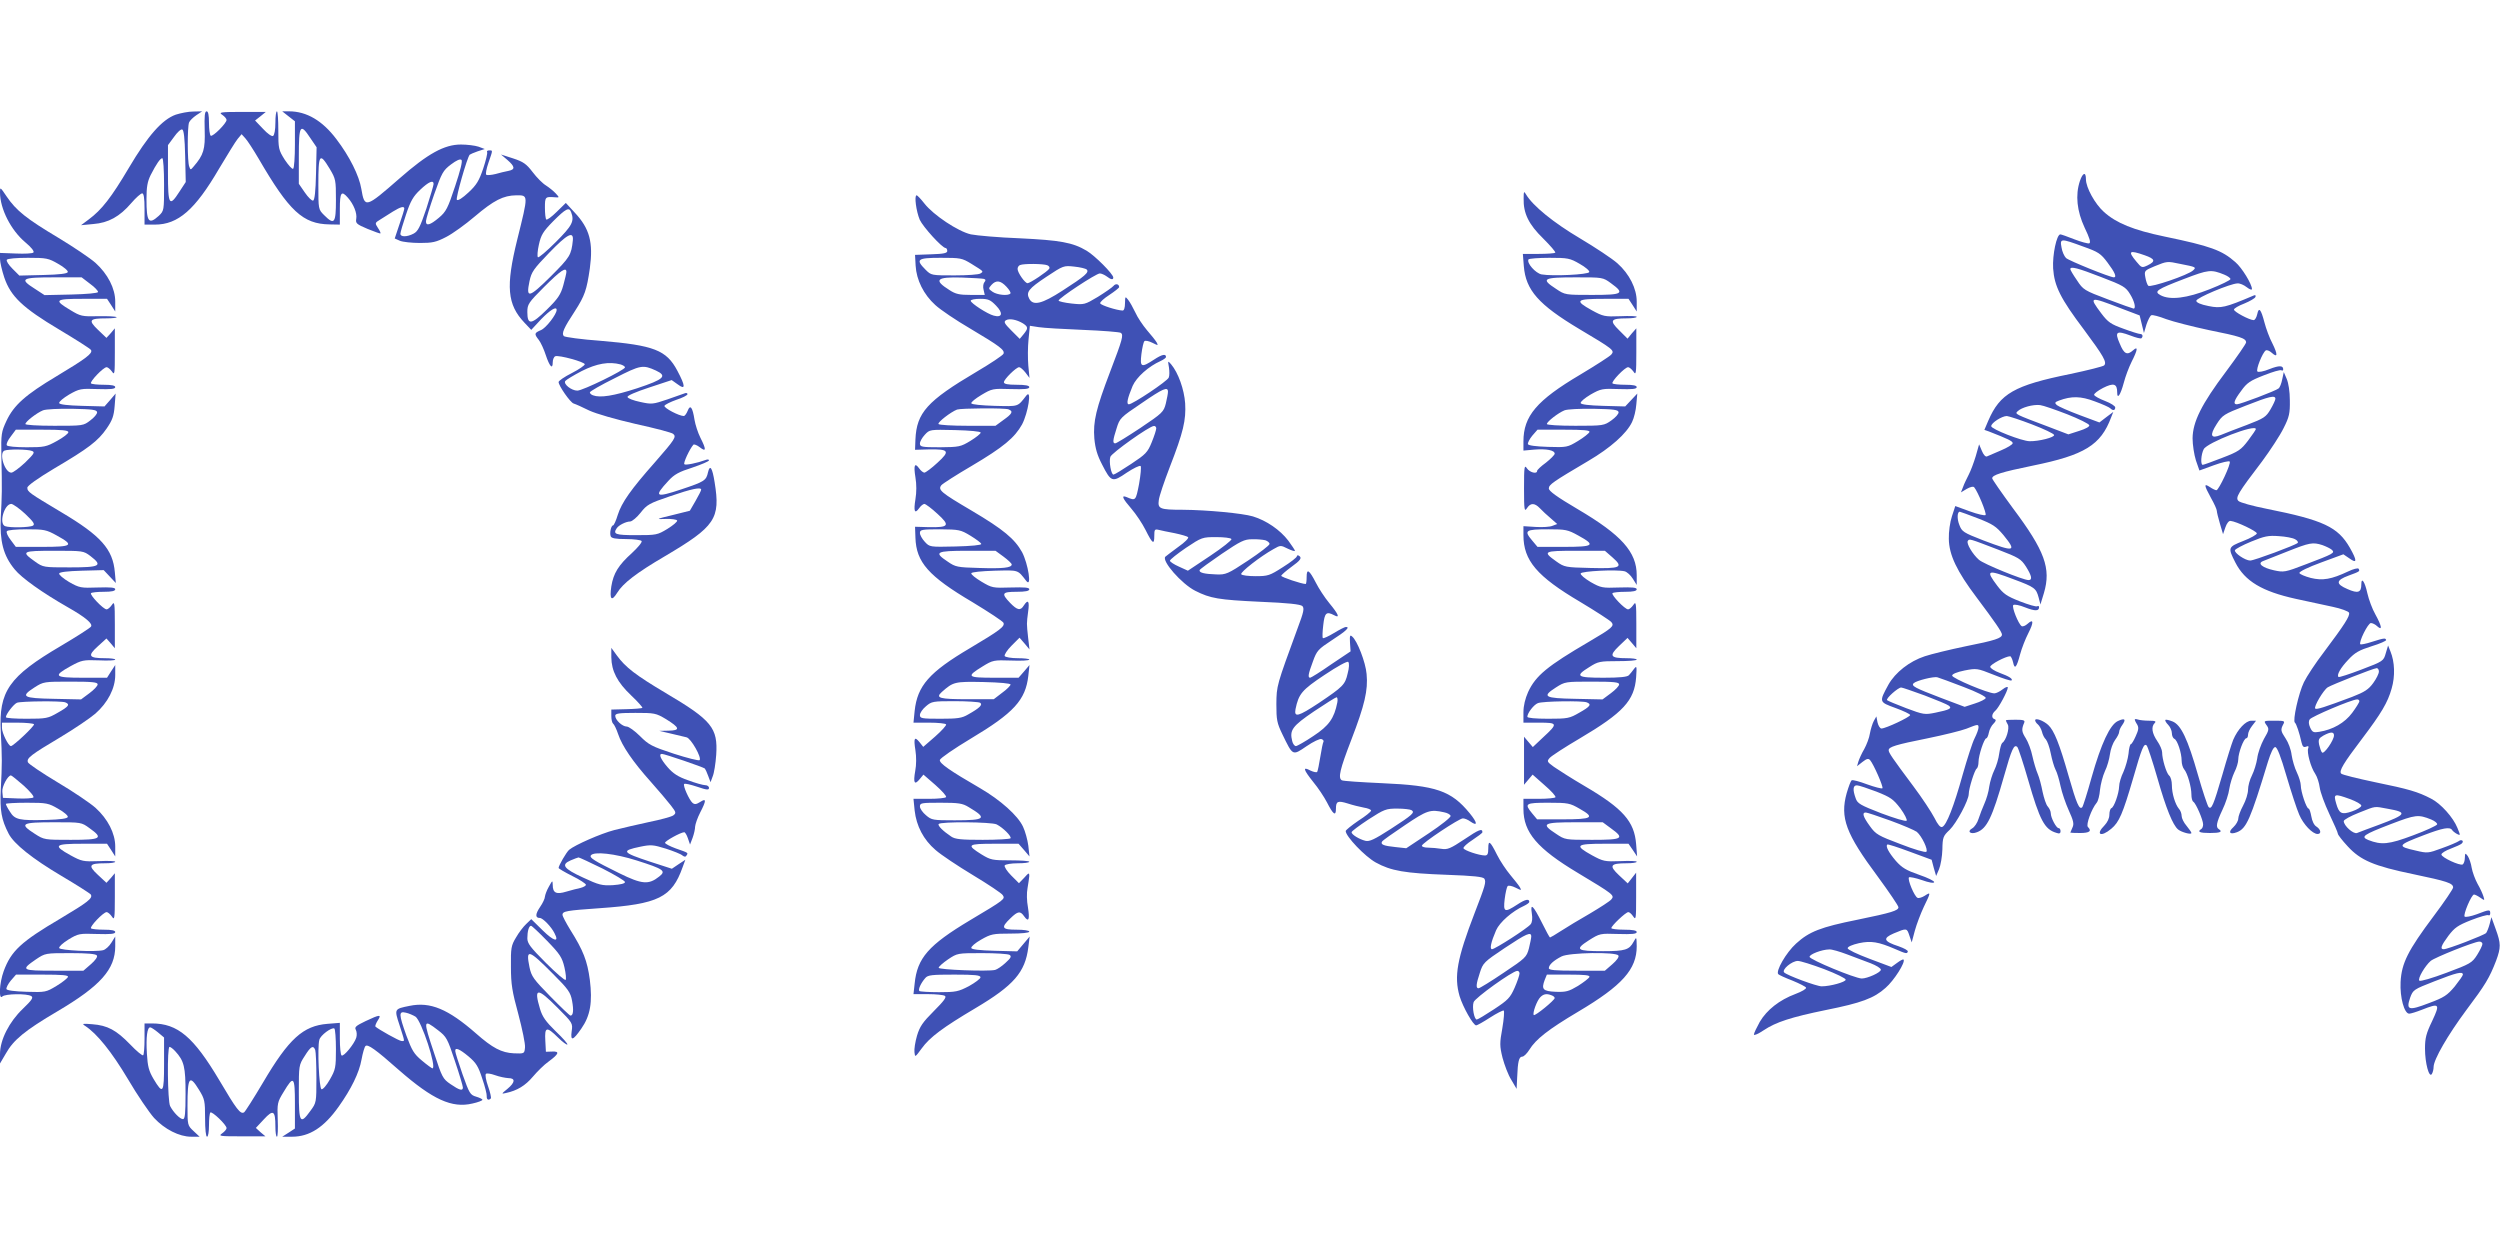<?xml version="1.0" standalone="no"?>
<!DOCTYPE svg PUBLIC "-//W3C//DTD SVG 20010904//EN"
 "http://www.w3.org/TR/2001/REC-SVG-20010904/DTD/svg10.dtd">
<svg version="1.0" xmlns="http://www.w3.org/2000/svg"
 width="1280pt" height="640pt" viewBox="0 0 1280 640"
 preserveAspectRatio="xMidYMid meet">
<g transform="translate(0,640) scale(0.1,-0.1)"
fill="#3f51b5" stroke="none">
<path d="M900 5813 c-70 -25 -143 -108 -240 -272 -90 -152 -139 -215 -205
-264 l-40 -30 63 6 c77 6 135 38 194 107 24 28 49 50 56 50 8 0 12 -23 12 -80
l0 -80 53 0 c119 0 206 76 329 287 42 70 84 139 95 152 l20 24 19 -21 c11 -12
41 -58 68 -104 157 -270 227 -335 364 -337 l52 -1 0 80 c0 86 8 96 41 58 30
-34 48 -80 43 -108 -4 -23 1 -28 58 -52 35 -14 64 -25 66 -23 2 2 -4 15 -13
28 -16 25 -16 26 12 43 15 9 45 28 65 41 39 24 58 29 58 15 0 -5 -11 -41 -25
-81 l-24 -72 27 -12 c15 -6 61 -11 102 -11 64 0 83 4 135 31 33 17 98 64 145
104 99 84 147 108 213 109 63 0 63 6 5 -228 -59 -239 -51 -331 37 -424 l35
-37 51 55 c46 47 79 68 79 47 0 -22 -54 -92 -80 -103 -35 -15 -36 -19 -11 -51
10 -13 26 -48 35 -76 20 -60 36 -77 36 -38 0 14 6 28 13 31 19 7 150 -29 151
-41 1 -5 -29 -26 -66 -45 -38 -19 -68 -40 -68 -46 0 -19 60 -105 77 -110 10
-3 46 -19 80 -36 37 -17 135 -45 239 -69 97 -21 183 -44 190 -50 19 -15 10
-28 -92 -145 -124 -140 -171 -207 -191 -270 -9 -30 -20 -54 -24 -54 -10 0 -19
-39 -12 -56 4 -10 25 -14 78 -14 41 0 77 -5 80 -10 4 -6 -19 -33 -49 -61 -70
-63 -95 -104 -106 -171 -10 -67 1 -80 30 -33 30 49 99 102 244 187 259 153
285 192 255 378 -12 76 -24 94 -34 52 -9 -42 -18 -48 -135 -87 -135 -45 -144
-39 -68 43 30 33 54 46 123 68 47 16 85 32 85 37 0 5 -8 6 -17 2 -44 -16 -103
-28 -109 -22 -7 6 27 78 46 100 3 4 19 -2 33 -13 33 -26 34 -12 3 49 -13 26
-26 67 -30 91 -10 65 -22 81 -35 47 -6 -15 -15 -27 -20 -27 -24 0 -102 41 -99
52 2 6 30 20 61 31 31 10 57 23 57 29 0 5 -6 7 -12 5 -7 -3 -48 -17 -91 -32
-74 -25 -80 -26 -139 -13 -34 7 -63 18 -65 25 -3 7 41 26 111 49 l115 38 31
-22 c41 -31 40 -9 -2 70 -56 106 -120 130 -392 153 -98 7 -184 19 -189 24 -13
13 -1 41 57 129 50 78 60 107 76 218 18 133 -1 204 -77 285 l-46 50 -47 -46
c-25 -25 -49 -42 -53 -39 -4 4 -7 31 -7 61 0 55 2 57 50 53 25 -2 25 -2 6 19
-11 12 -33 30 -50 41 -17 10 -48 41 -69 69 -32 42 -48 53 -100 70 l-62 20 33
-28 c39 -34 41 -49 5 -56 -16 -3 -45 -10 -66 -16 -20 -5 -42 -7 -47 -4 -5 3 0
30 11 62 23 67 23 63 3 63 -8 0 -13 -4 -10 -9 3 -4 -6 -42 -20 -84 -21 -62
-34 -84 -75 -122 -31 -29 -54 -44 -60 -38 -7 7 53 218 66 231 2 2 20 10 40 17
l37 12 -32 12 c-18 6 -59 11 -90 11 -85 0 -169 -46 -315 -174 -174 -152 -178
-153 -195 -53 -11 67 -60 166 -128 255 -71 94 -152 142 -242 142 l-35 0 33
-26 32 -25 0 -119 c0 -65 -4 -121 -9 -124 -5 -4 -24 18 -43 46 -32 51 -33 57
-33 151 0 53 -3 97 -7 97 -5 0 -8 -27 -8 -59 0 -35 -5 -63 -12 -67 -6 -4 -28
11 -51 36 l-41 43 28 22 27 22 -122 0 c-111 0 -121 -2 -101 -15 12 -8 22 -20
22 -26 0 -17 -70 -87 -81 -81 -5 4 -9 33 -9 66 0 40 -4 59 -12 59 -10 0 -12
-24 -10 -95 3 -99 -5 -128 -57 -188 -15 -18 -16 -18 -22 0 -10 23 -10 203 -1
226 4 10 21 26 37 37 l30 20 -45 -1 c-25 0 -65 -8 -90 -16z m48 -212 l3 -133
-32 -49 c-52 -81 -59 -70 -59 94 l0 144 31 42 c16 23 35 41 42 38 8 -2 13 -44
15 -136z m641 92 l32 -47 -3 -135 c-2 -91 -7 -136 -15 -138 -6 -2 -25 16 -42
41 l-31 45 0 140 c0 161 7 173 59 94z m-749 -238 c0 -133 0 -134 -27 -160 -52
-47 -63 -32 -63 86 0 62 5 89 21 122 30 59 50 87 60 87 5 0 9 -61 9 -135z
m848 81 c31 -52 32 -58 32 -160 0 -120 -8 -130 -61 -77 -29 29 -29 30 -29 154
0 159 6 169 58 83z m642 -90 c-37 -112 -46 -130 -83 -161 -45 -38 -67 -44 -66
-17 0 9 19 71 42 137 39 110 45 122 86 153 28 21 47 30 54 23 6 -6 -6 -54 -33
-135z m-110 12 c0 -7 -17 -63 -37 -126 -32 -95 -43 -116 -65 -128 -34 -18 -68
-18 -68 -1 0 7 13 52 29 99 23 69 37 93 72 126 44 42 69 52 69 30z m704 -144
c18 -47 6 -69 -79 -154 -46 -46 -87 -81 -91 -77 -4 4 -2 33 5 64 11 50 21 67
74 121 64 64 81 73 91 46z m9 -144 c-8 -76 -14 -86 -113 -185 -112 -111 -128
-115 -109 -25 10 48 21 63 102 147 91 94 124 112 120 63z m-33 -162 c0 -6 -7
-37 -16 -69 -13 -47 -27 -68 -84 -124 -79 -78 -100 -81 -100 -13 0 40 5 48 87
130 83 83 113 103 113 76z m278 -474 c12 -4 22 -10 22 -15 0 -13 -216 -119
-244 -119 -30 0 -72 33 -62 49 4 6 42 29 84 51 77 39 140 50 200 34z m180 -31
c60 -28 43 -45 -96 -91 -120 -39 -189 -50 -226 -36 -9 3 -16 10 -16 15 0 5 57
38 128 73 133 68 143 69 210 39z m232 -610 c0 -5 -13 -30 -29 -58 l-29 -50
-88 -22 c-87 -21 -88 -22 -35 -20 30 1 56 -3 58 -8 2 -6 -21 -25 -50 -43 -51
-31 -57 -32 -160 -32 -107 0 -120 5 -99 36 10 15 47 34 69 34 10 1 34 21 53
45 32 41 44 48 150 84 113 39 160 48 160 34z"/>
<path d="M10649 5473 c-24 -72 -15 -154 24 -238 26 -54 33 -77 24 -81 -7 -2
-41 7 -77 21 -35 14 -67 25 -71 25 -19 0 -41 -105 -37 -174 6 -91 38 -155 158
-314 100 -135 119 -167 103 -183 -5 -5 -84 -25 -174 -44 -286 -58 -359 -100
-419 -239 l-20 -47 23 -8 c100 -39 122 -50 122 -60 0 -7 -27 -23 -60 -37 -33
-14 -65 -28 -72 -31 -7 -3 -18 9 -26 29 l-14 33 -17 -60 c-10 -33 -26 -76 -36
-95 -10 -20 -24 -48 -29 -63 l-11 -28 30 18 c18 10 33 14 38 8 19 -23 65 -135
58 -142 -4 -4 -40 4 -81 19 l-74 27 -17 -52 c-10 -30 -17 -80 -16 -116 1 -82
41 -166 143 -301 93 -124 129 -176 129 -189 0 -18 -34 -30 -186 -60 -82 -17
-176 -40 -209 -51 -79 -26 -151 -83 -186 -145 -49 -90 -49 -89 36 -120 41 -15
75 -31 75 -36 0 -10 -125 -69 -147 -69 -7 0 -16 14 -20 31 l-6 31 -13 -23 c-7
-13 -16 -42 -20 -64 -3 -22 -17 -58 -29 -80 -13 -22 -26 -51 -30 -64 l-7 -24
28 22 c22 17 30 19 39 9 18 -21 69 -137 63 -144 -4 -3 -39 6 -78 20 -39 15
-75 24 -79 21 -5 -2 -16 -32 -26 -66 -35 -126 -4 -208 159 -427 58 -79 106
-150 106 -157 0 -17 -34 -28 -210 -64 -189 -38 -247 -61 -314 -122 -51 -46
-106 -142 -91 -157 4 -4 36 -19 73 -33 36 -15 68 -31 69 -36 2 -6 -22 -20 -54
-32 -83 -31 -147 -82 -183 -143 -16 -29 -30 -58 -30 -65 0 -6 22 3 50 22 63
42 140 67 320 104 180 36 245 60 304 113 43 37 104 133 92 145 -2 3 -17 -5
-33 -17 l-29 -21 -112 42 c-64 24 -112 47 -112 54 0 8 23 18 58 26 62 13 99 7
185 -30 57 -25 61 -25 65 -13 2 6 -19 17 -47 27 -77 25 -83 41 -25 66 67 28
67 28 80 -11 l12 -35 16 60 c9 33 30 88 46 122 36 74 37 78 5 57 -14 -9 -31
-14 -37 -11 -16 6 -53 95 -44 105 4 3 34 -3 66 -14 36 -13 61 -17 63 -11 2 6
-33 23 -77 38 -66 23 -88 36 -119 71 -36 42 -54 75 -44 84 2 3 54 -14 116 -37
l111 -41 11 -42 12 -41 15 35 c8 19 16 65 17 101 1 62 4 69 37 100 35 34 98
152 98 184 0 27 30 124 41 130 5 4 9 19 9 34 0 33 29 121 40 121 4 0 10 13 13
29 3 16 14 37 24 46 13 13 14 20 5 23 -17 5 -15 27 4 43 17 14 64 102 64 119
0 6 -12 2 -26 -9 -15 -12 -34 -21 -43 -21 -32 0 -216 77 -216 91 0 8 24 18 63
26 62 12 65 12 150 -22 47 -19 88 -32 91 -29 8 8 -12 21 -61 39 -27 10 -48 24
-48 31 0 12 79 54 102 54 4 0 11 -14 15 -31 8 -39 18 -27 36 41 8 30 27 79 42
108 29 57 27 76 -4 48 -11 -10 -24 -15 -30 -12 -17 11 -52 99 -43 108 5 5 32
0 61 -12 51 -20 71 -19 71 1 0 6 -4 8 -9 5 -5 -4 -45 8 -89 25 -68 27 -84 38
-116 80 -61 81 -53 85 84 33 108 -40 115 -46 128 -94 l9 -35 18 59 c37 126 5
215 -159 434 -58 79 -106 148 -106 153 0 17 47 32 208 65 265 54 348 105 401
247 l11 28 -36 -27 -35 -27 -102 38 c-56 21 -108 44 -116 51 -12 11 -11 15 11
23 64 24 112 23 183 -4 39 -14 74 -30 79 -35 14 -14 26 -12 26 4 0 7 -23 22
-52 33 -29 11 -54 25 -56 31 -2 6 19 22 46 36 54 27 72 22 72 -23 0 -39 17
-13 34 50 8 31 26 79 40 107 31 61 34 82 8 59 -31 -28 -47 -20 -69 34 -27 61
-17 68 55 41 28 -11 53 -17 56 -14 10 10 6 22 -6 22 -7 0 -46 12 -86 27 -64
23 -79 33 -113 78 -66 88 -62 89 101 26 l95 -36 11 -45 11 -45 13 44 c8 23 19
45 25 47 6 3 40 -6 76 -20 36 -13 134 -38 218 -56 160 -32 191 -42 191 -63 0
-7 -46 -73 -101 -147 -128 -170 -172 -260 -173 -344 0 -34 8 -84 17 -113 l18
-52 74 27 c41 15 77 23 81 19 9 -9 -56 -147 -68 -147 -5 0 -20 7 -33 16 -32
21 -31 11 5 -55 17 -30 30 -59 30 -66 0 -6 7 -36 16 -66 l16 -54 12 35 c7 21
18 34 26 33 31 -3 135 -53 135 -64 0 -6 -31 -24 -70 -39 -78 -31 -79 -33 -40
-110 49 -96 137 -148 309 -186 61 -13 146 -31 190 -41 43 -9 80 -23 83 -30 6
-16 -23 -61 -128 -201 -43 -56 -89 -126 -103 -155 -27 -55 -59 -199 -46 -207
7 -5 23 -52 34 -102 5 -20 10 -26 23 -21 12 5 15 2 11 -8 -8 -20 13 -98 36
-131 10 -15 20 -47 23 -70 3 -24 25 -84 49 -135 24 -51 44 -96 44 -102 0 -5
22 -34 50 -64 66 -72 134 -101 337 -143 172 -36 203 -46 203 -68 0 -7 -45 -74
-100 -147 -131 -175 -164 -240 -169 -337 -4 -79 19 -162 44 -162 8 0 37 9 65
20 91 36 94 31 53 -57 -31 -64 -37 -88 -37 -142 0 -74 21 -152 35 -130 5 8 9
24 9 36 0 38 73 164 168 292 97 129 118 164 152 252 25 68 25 88 -2 162 l-22
61 -9 -35 c-5 -19 -13 -39 -18 -46 -10 -11 -196 -83 -217 -83 -20 0 -14 18 24
69 32 42 48 53 116 80 44 17 84 29 89 25 5 -3 9 2 9 10 0 20 -4 20 -69 -5 -30
-11 -58 -16 -62 -12 -9 9 35 113 48 113 5 0 19 -7 32 -16 23 -16 23 -16 16 7
-4 13 -17 42 -30 64 -12 22 -26 59 -30 82 -3 22 -13 49 -20 60 -13 17 -14 16
-15 -9 0 -15 -5 -30 -11 -34 -14 -8 -109 36 -109 51 0 7 21 20 48 30 26 10 51
21 56 26 14 13 -1 24 -16 12 -7 -5 -46 -22 -86 -36 -70 -26 -74 -26 -133 -12
-98 22 -95 27 41 79 97 37 134 44 145 26 3 -5 14 -14 25 -20 18 -9 18 -8 2 31
-21 53 -85 125 -135 150 -67 35 -115 49 -286 84 -90 19 -168 38 -174 44 -13
13 12 54 107 179 99 131 131 185 151 256 19 64 16 138 -6 191 l-12 30 -12 -40
c-11 -39 -13 -41 -124 -83 -63 -24 -115 -41 -118 -38 -10 10 10 46 50 88 34
37 56 49 119 69 43 13 76 28 75 32 -3 11 -9 11 -72 -9 -30 -10 -57 -15 -60
-13 -10 10 39 109 54 109 8 0 23 -7 33 -17 27 -24 23 1 -10 61 -16 28 -34 77
-41 108 -13 60 -31 86 -31 46 0 -42 -17 -48 -71 -24 -61 26 -60 45 6 69 57 21
59 22 51 35 -3 5 -27 -1 -54 -14 -85 -40 -130 -48 -191 -33 -30 8 -56 19 -58
25 -2 7 45 30 111 54 l114 42 31 -21 c40 -29 40 -12 2 55 -61 106 -135 141
-426 199 -71 14 -136 32 -144 40 -17 17 -4 39 121 203 42 57 92 133 110 170
29 57 33 76 32 142 0 45 -7 89 -16 110 l-15 35 -8 -37 c-4 -21 -12 -42 -19
-47 -14 -12 -196 -81 -213 -81 -21 0 -15 20 22 69 29 41 46 52 115 79 45 18
86 30 91 26 5 -3 9 -1 9 5 0 20 -20 21 -71 1 -29 -12 -56 -17 -61 -12 -9 9 26
97 43 108 6 3 19 -2 30 -12 31 -28 32 -10 4 47 -15 28 -33 77 -41 108 -18 69
-29 81 -37 42 -4 -17 -12 -31 -19 -30 -22 1 -101 43 -100 54 0 6 24 20 53 31
29 12 55 27 57 34 3 8 -1 11 -9 7 -146 -62 -167 -67 -231 -54 -41 8 -63 18
-63 27 0 15 174 88 211 89 12 1 33 -8 48 -20 14 -11 26 -15 26 -9 0 25 -51
109 -85 138 -69 61 -127 82 -363 131 -159 33 -247 69 -310 126 -46 41 -92 125
-92 167 0 40 -16 35 -31 -9z m16 -335 c79 -28 91 -36 126 -83 37 -49 48 -75
32 -75 -20 0 -230 85 -245 99 -9 9 -20 33 -23 54 -9 47 -4 47 110 5z m316 -45
c54 -19 57 -31 14 -52 -28 -13 -30 -13 -57 20 -45 54 -37 60 43 32z m181 -44
c82 -16 84 -17 67 -33 -24 -24 -219 -90 -230 -79 -5 5 -12 25 -15 44 -6 33 -4
34 48 56 64 26 64 26 130 12z m-403 -68 c113 -43 125 -51 147 -87 23 -37 31
-74 18 -74 -3 0 -63 21 -131 47 -122 46 -127 49 -159 98 -19 27 -34 53 -34 57
0 16 38 6 159 -41z m629 13 c17 -7 32 -17 32 -23 0 -5 -48 -29 -107 -52 -116
-46 -203 -57 -252 -30 -34 19 -19 29 122 83 125 48 138 49 205 22z m262 -636
c0 -6 -11 -30 -25 -54 -23 -39 -33 -46 -122 -80 -54 -20 -113 -43 -132 -51
-52 -21 -59 -3 -22 55 30 47 36 51 149 95 122 48 152 55 152 35z m-1066 -79
c61 -24 111 -49 113 -56 3 -7 -19 -19 -51 -29 l-56 -18 -102 39 c-175 66 -173
65 -157 80 20 19 78 35 114 31 17 -2 79 -24 139 -47z m-180 -52 c60 -23 111
-47 113 -54 4 -12 -78 -33 -125 -32 -39 0 -197 62 -197 77 0 17 55 52 80 52
11 -1 69 -20 129 -43z m1146 -24 c0 -3 -18 -30 -40 -59 -36 -47 -48 -56 -132
-88 -51 -20 -96 -36 -100 -36 -12 0 -9 53 5 80 17 34 267 131 267 103z m-1423
-457 c77 -30 93 -41 131 -86 69 -85 58 -88 -103 -27 -103 40 -110 45 -123 79
-13 32 -11 68 2 68 2 0 44 -15 93 -34z m1624 -107 c12 -6 17 -15 13 -19 -13
-12 -223 -90 -243 -90 -25 0 -83 39 -78 53 2 6 39 26 83 44 68 28 88 32 141
28 35 -2 72 -9 84 -16z m-1521 -53 c106 -41 117 -47 143 -87 30 -48 34 -69 13
-69 -28 0 -231 83 -254 104 -33 29 -65 84 -57 96 8 13 6 13 155 -44z m1661 23
c19 -7 40 -17 48 -24 17 -16 10 -20 -135 -75 -104 -40 -111 -41 -161 -30 -59
13 -87 35 -57 47 11 4 66 26 124 49 116 46 131 49 181 33z m289 -647 c0 -11
-13 -37 -29 -59 -24 -33 -44 -46 -108 -71 -141 -53 -182 -66 -189 -60 -9 9 42
95 64 109 23 14 233 97 250 98 6 1 12 -7 12 -17z m-2127 -79 c69 -26 116 -50
114 -57 -2 -6 -27 -19 -56 -28 l-52 -17 -122 46 c-133 51 -153 61 -139 75 13
13 104 36 122 30 8 -2 68 -24 133 -49z m-198 -44 c60 -23 116 -46 123 -52 18
-14 4 -21 -69 -36 -54 -11 -61 -10 -149 23 -50 19 -95 38 -98 41 -8 8 56 65
72 65 6 0 60 -19 121 -41z m2225 -29 c0 -6 -17 -33 -37 -60 -38 -51 -99 -86
-169 -97 -29 -5 -35 -2 -46 22 -8 18 -9 32 -2 42 9 14 213 101 242 102 6 1 12
-4 12 -9z m-1950 -135 c0 -9 -9 -33 -20 -55 -11 -21 -38 -105 -61 -186 -45
-162 -83 -260 -105 -268 -9 -4 -23 12 -40 47 -15 29 -63 102 -108 162 -109
146 -126 171 -126 184 0 17 35 28 200 61 83 17 172 39 198 49 60 24 62 24 62
6z m1820 -40 c0 -25 -51 -98 -61 -88 -5 5 -11 23 -15 40 -5 27 -2 33 22 47 37
20 54 20 54 1z m-2343 -288 c73 -29 86 -38 123 -86 22 -30 36 -59 32 -63 -5
-5 -63 13 -130 38 -108 42 -122 50 -131 77 -16 44 -14 67 7 66 9 0 54 -15 99
-32z m2424 -38 c33 -12 59 -27 59 -34 0 -7 -21 -20 -47 -29 -54 -19 -67 -12
-82 41 -14 49 -10 51 70 22z m195 -50 c102 -18 96 -29 -46 -82 -52 -19 -103
-38 -112 -42 -18 -7 -68 37 -68 61 0 7 35 26 78 43 91 36 75 33 148 20z
m-2546 -61 c63 -23 123 -49 134 -57 26 -22 59 -92 49 -102 -5 -5 -63 12 -132
39 -114 43 -127 50 -157 92 -35 48 -42 70 -21 70 6 0 64 -19 127 -42z m2768 6
c19 -8 32 -19 30 -25 -2 -6 -58 -32 -123 -56 -125 -47 -162 -50 -229 -24 -41
17 -27 27 116 82 126 48 139 50 206 23z m262 -637 c0 -7 -12 -32 -27 -56 -26
-41 -35 -46 -158 -92 -72 -27 -133 -45 -138 -40 -10 10 30 77 58 101 21 18
222 98 248 99 9 1 17 -5 17 -12z m-3254 -53 c38 -14 93 -35 122 -46 28 -11 52
-25 52 -33 0 -14 -69 -45 -98 -45 -35 1 -267 97 -267 111 0 13 61 37 101 38
12 1 53 -11 90 -25z m-116 -76 c60 -23 110 -47 110 -54 0 -12 -79 -34 -123
-34 -26 0 -177 56 -192 71 -14 14 39 59 70 59 13 0 74 -19 135 -42z m3270 -28
c0 -5 -19 -32 -42 -61 -38 -45 -54 -56 -132 -85 -104 -40 -118 -36 -96 28 15
40 17 42 125 84 112 44 145 52 145 34z"/>
<path d="M0 5415 c0 -84 56 -194 130 -256 30 -25 47 -46 41 -52 -5 -5 -45 -7
-90 -5 l-81 3 0 -31 c0 -16 10 -59 22 -95 33 -97 94 -155 282 -267 85 -51 158
-97 162 -104 10 -17 -26 -44 -176 -134 -159 -95 -219 -148 -257 -229 -26 -56
-28 -67 -26 -177 4 -178 3 -204 -3 -316 -6 -123 13 -197 71 -267 35 -44 144
-121 272 -194 90 -51 129 -84 119 -99 -4 -7 -73 -51 -154 -99 -267 -157 -319
-232 -308 -441 7 -133 7 -161 0 -294 -5 -108 3 -154 40 -226 27 -53 123 -129
268 -215 81 -48 150 -92 153 -97 11 -19 -15 -39 -154 -122 -204 -120 -254
-167 -292 -270 -22 -60 -27 -150 -7 -130 14 14 126 16 148 2 12 -7 4 -20 -43
-65 -70 -67 -117 -159 -117 -232 l0 -48 30 51 c39 70 99 119 264 216 220 130
296 215 296 333 l0 50 -20 -32 c-11 -18 -30 -35 -42 -38 -40 -10 -221 -1 -225
11 -2 7 19 26 48 44 50 30 55 31 145 28 70 -2 94 0 94 10 0 8 -18 12 -58 12
-32 0 -62 3 -66 7 -8 8 63 83 80 83 6 0 18 -10 27 -23 13 -20 15 -12 15 100
l0 122 -21 -25 -22 -24 -44 41 c-52 48 -45 59 37 59 28 0 52 3 52 8 0 4 -38 5
-84 3 -80 -3 -88 -1 -145 30 -92 51 -83 59 63 59 l124 0 21 -32 21 -33 0 51
c0 67 -38 141 -101 198 -27 24 -114 83 -195 131 -80 48 -148 94 -151 102 -8
21 14 38 167 129 70 42 150 96 178 120 64 56 102 130 102 198 l0 51 -21 -32
-21 -33 -124 0 c-146 0 -155 8 -63 59 57 31 65 33 145 30 46 -2 84 -1 84 4 0
4 -24 7 -52 7 -84 0 -91 12 -38 60 l45 41 22 -25 21 -25 0 122 c0 112 -2 120
-15 100 -9 -13 -21 -23 -27 -23 -17 0 -88 75 -80 83 4 4 34 7 66 7 40 0 58 4
58 13 0 9 -23 11 -90 9 -86 -3 -93 -2 -146 28 -30 18 -53 37 -51 44 2 7 43 12
116 14 l112 3 31 -33 31 -33 -5 55 c-10 118 -71 187 -275 308 -164 98 -173
104 -173 125 0 10 52 47 137 98 175 103 225 141 269 205 29 42 37 64 41 115
l5 64 -28 -33 -29 -33 -114 3 c-75 2 -116 7 -118 14 -2 7 21 26 51 44 53 30
60 31 146 28 67 -2 90 0 90 10 0 8 -18 12 -58 12 -32 0 -62 3 -66 7 -8 8 63
83 80 83 6 0 18 -10 27 -22 14 -21 15 -13 15 99 l0 122 -21 -25 -22 -24 -43
41 c-52 50 -45 59 42 59 33 0 56 3 53 6 -4 4 -46 6 -94 5 -83 -2 -91 0 -142
31 -87 52 -81 58 62 58 l125 0 21 -32 21 -33 0 51 c0 67 -38 141 -101 198 -27
24 -113 82 -191 129 -164 98 -215 139 -264 211 -33 49 -34 50 -34 21z m298
-366 c29 -16 52 -36 49 -42 -2 -8 -42 -13 -126 -15 l-122 -3 -35 35 c-20 20
-33 40 -29 46 4 6 49 10 108 10 95 0 105 -2 155 -31z m163 -102 c24 -17 42
-37 41 -42 -1 -6 -58 -11 -138 -13 l-136 -3 -49 32 c-82 52 -71 59 102 59
l137 0 43 -33z m36 -657 c2 -8 -14 -27 -34 -42 -36 -28 -38 -28 -185 -28 -87
0 -148 4 -148 9 0 12 58 57 90 70 14 6 81 9 150 8 102 -2 125 -5 127 -17z
m-147 -103 c0 -7 -26 -27 -59 -45 -54 -30 -65 -32 -154 -32 -56 0 -99 4 -102
10 -4 6 5 26 20 45 l26 35 135 0 c102 0 134 -3 134 -13z m-186 -96 c16 -6 11
-14 -35 -59 -30 -28 -62 -52 -71 -52 -34 0 -65 101 -35 113 19 8 120 7 141 -2z
m-35 -322 c42 -40 51 -53 40 -60 -16 -10 -119 -12 -143 -3 -33 13 -4 114 32
114 9 -1 41 -23 71 -51z m162 -111 c91 -50 81 -58 -75 -58 l-135 0 -26 35
c-15 19 -24 39 -20 45 3 6 46 10 102 10 89 0 100 -2 154 -32z m172 -105 c65
-50 50 -58 -105 -58 -135 0 -137 0 -179 30 -73 52 -67 55 99 55 147 0 149 0
185 -27z m37 -657 c0 -8 -19 -28 -42 -45 l-43 -32 -139 3 c-160 3 -173 11
-100 58 47 30 49 30 186 30 112 0 138 -3 138 -14z m-166 -92 c26 -10 19 -21
-38 -53 -50 -29 -59 -31 -160 -31 -58 0 -106 3 -106 8 0 15 40 67 57 74 22 8
226 10 247 2z m-160 -112 c5 -8 -106 -112 -118 -112 -13 0 -46 67 -46 93 l0
27 79 0 c44 0 82 -4 85 -8z m-53 -314 c32 -29 55 -56 50 -61 -4 -4 -41 -7 -82
-5 l-74 3 -3 31 c-3 26 28 84 44 84 3 0 32 -23 65 -52z m177 -119 c29 -16 52
-36 49 -42 -2 -8 -38 -13 -108 -15 -140 -4 -163 1 -188 42 -12 18 -21 36 -21
40 0 3 48 6 108 6 101 0 110 -2 160 -31z m160 -99 c73 -52 61 -60 -95 -60
-135 0 -137 0 -185 31 -81 52 -70 59 102 59 136 0 137 0 178 -30z m38 -652 c5
-7 -8 -25 -31 -45 l-38 -33 -149 0 c-168 0 -174 3 -94 58 48 32 48 32 177 32
87 0 130 -4 135 -12z m-148 -110 c-3 -7 -29 -28 -59 -46 -53 -32 -57 -33 -153
-30 -62 2 -101 7 -103 14 -2 6 8 26 22 43 l27 31 135 0 c103 0 134 -3 131 -12z"/>
<path d="M7801 5384 c-2 -76 26 -133 100 -205 37 -37 65 -69 62 -73 -4 -3 -42
-6 -86 -6 l-80 0 5 -63 c10 -123 76 -197 283 -321 175 -104 183 -110 165 -131
-7 -9 -79 -55 -159 -103 -223 -132 -291 -212 -291 -342 l0 -47 55 5 c63 5 105
-3 105 -21 0 -6 -21 -27 -45 -46 -25 -18 -45 -37 -45 -42 0 -18 -38 -8 -52 13
-13 20 -15 10 -15 -102 0 -112 2 -122 15 -102 18 28 39 28 66 0 12 -13 37 -36
56 -52 l33 -29 -24 -9 c-13 -6 -52 -8 -86 -6 l-63 4 0 -46 c0 -130 69 -211
291 -342 80 -48 151 -94 159 -103 17 -20 6 -30 -115 -101 -212 -124 -272 -173
-311 -257 -15 -34 -24 -70 -24 -104 l0 -53 81 0 c95 0 97 -4 20 -75 l-53 -50
-23 27 -22 26 0 -123 0 -123 22 26 22 26 61 -54 c34 -29 59 -57 56 -62 -3 -4
-41 -8 -85 -8 l-79 0 0 -52 c0 -120 71 -203 278 -327 183 -110 190 -115 172
-136 -7 -9 -57 -41 -109 -72 -53 -30 -120 -71 -148 -89 -29 -19 -55 -34 -57
-34 -2 0 -21 34 -41 75 -45 90 -61 105 -52 48 4 -25 2 -45 -6 -55 -15 -20
-183 -128 -198 -128 -13 0 -5 37 21 97 18 41 83 98 143 125 15 7 27 16 27 20
0 18 -20 14 -61 -13 -66 -43 -73 -40 -65 28 4 32 11 62 15 66 5 5 23 1 41 -8
30 -15 31 -15 22 2 -6 10 -28 38 -49 63 -21 25 -52 71 -68 103 -36 72 -45 78
-45 33 0 -28 -4 -36 -17 -36 -30 0 -107 26 -110 37 -2 6 19 25 47 43 27 18 50
35 50 39 0 21 -18 14 -92 -36 -72 -48 -87 -54 -118 -49 -19 3 -50 6 -67 6 -18
0 -33 4 -33 10 0 13 191 140 210 140 9 0 26 -7 38 -16 39 -27 37 -7 -3 42 -95
116 -172 142 -447 154 -109 5 -202 11 -208 15 -20 12 -10 55 49 208 68 177 86
253 78 336 -5 60 -48 171 -74 192 -11 10 -13 5 -11 -32 l3 -44 -100 -67 c-54
-38 -103 -68 -107 -68 -13 0 -10 19 14 83 20 56 27 63 97 109 73 47 95 68 72
68 -6 0 -33 -14 -61 -31 -28 -17 -54 -29 -57 -26 -3 3 -2 33 2 66 7 64 16 72
56 51 31 -17 23 4 -25 62 -24 29 -55 77 -69 105 -34 66 -47 74 -47 29 0 -20
-2 -36 -5 -36 -20 0 -125 35 -125 42 0 4 23 24 50 44 50 36 58 48 40 59 -5 3
-10 2 -10 -3 0 -6 -32 -31 -72 -56 -67 -43 -76 -46 -139 -46 -37 0 -71 4 -74
10 -6 10 99 92 166 129 35 20 36 20 72 2 21 -10 37 -15 37 -11 0 4 -16 27 -34
52 -42 55 -112 103 -181 124 -54 16 -233 33 -360 34 -117 0 -128 5 -122 49 2
20 28 96 56 169 70 180 84 241 79 327 -5 71 -35 156 -72 200 -17 19 -17 19
-11 -16 3 -20 3 -43 -1 -52 -6 -18 -185 -137 -204 -137 -14 0 -8 29 19 94 20
45 81 100 144 128 15 7 27 16 27 20 0 18 -20 14 -61 -13 -66 -43 -73 -40 -65
28 4 32 11 62 15 66 5 5 23 1 41 -8 30 -15 31 -15 22 2 -6 10 -28 38 -50 63
-21 25 -48 65 -59 90 -12 25 -28 54 -37 65 -15 19 -15 18 -16 -17 0 -24 -5
-38 -12 -38 -30 1 -112 27 -115 37 -2 6 19 25 47 43 27 18 50 36 50 40 0 16
-18 20 -29 6 -7 -8 -43 -33 -80 -56 -67 -40 -70 -41 -135 -34 -36 4 -66 11
-66 15 0 12 192 139 211 139 8 0 24 -7 35 -15 22 -17 34 -19 34 -6 0 18 -94
112 -136 137 -72 43 -137 54 -344 64 -107 4 -219 14 -249 20 -66 15 -192 99
-238 158 -18 23 -36 42 -40 42 -13 -1 -2 -82 16 -125 17 -37 115 -145 133
-145 4 0 8 -7 8 -15 0 -11 -18 -15 -82 -17 l-83 -3 3 -55 c4 -73 41 -148 101
-202 26 -24 106 -78 178 -120 153 -91 178 -110 171 -129 -3 -8 -66 -50 -139
-93 -252 -149 -306 -209 -312 -346 l-2 -53 70 2 c104 2 111 -8 45 -68 -30 -28
-60 -50 -67 -51 -6 0 -19 10 -27 22 -23 32 -29 16 -19 -46 6 -36 6 -76 0 -112
-10 -62 -4 -78 19 -46 8 12 21 22 27 22 7 -1 37 -23 67 -51 66 -60 59 -70 -45
-68 l-70 2 2 -56 c4 -126 67 -197 292 -330 84 -51 156 -98 159 -106 7 -19 -18
-38 -171 -129 -210 -124 -270 -193 -284 -322 l-6 -60 81 0 c44 0 83 -4 86 -9
3 -4 -22 -32 -56 -62 l-61 -53 -19 24 c-26 32 -31 21 -21 -42 5 -31 5 -75 -1
-105 -11 -62 -4 -75 23 -42 l19 23 61 -53 c33 -29 58 -57 55 -62 -3 -5 -42 -9
-86 -9 l-81 0 6 -60 c9 -79 45 -149 107 -202 27 -24 114 -82 192 -129 78 -47
147 -93 152 -102 13 -20 12 -22 -168 -129 -212 -127 -270 -193 -283 -324 l-6
-54 74 0 c41 0 80 -4 87 -9 10 -6 -6 -27 -57 -78 -57 -57 -72 -79 -86 -126 -9
-31 -15 -69 -13 -84 3 -28 3 -27 37 19 41 57 108 107 275 206 197 117 255 184
271 312 l7 55 -32 -38 -32 -38 -116 3 c-76 2 -117 7 -119 14 -2 7 20 26 50 43
51 29 61 31 151 31 57 0 96 4 96 10 0 6 -28 10 -65 10 -76 0 -82 10 -32 58 39
38 51 39 71 10 23 -32 29 -16 19 47 -6 31 -7 74 -2 98 4 23 8 51 9 62 0 18 -3
17 -26 -9 l-27 -28 -40 40 c-22 22 -36 45 -33 51 4 6 34 11 67 11 32 0 59 3
59 8 0 4 -44 7 -97 7 -92 0 -101 2 -147 30 -80 50 -74 55 66 55 l123 0 28 -32
28 -33 -6 55 c-4 30 -16 74 -27 97 -26 57 -116 137 -219 197 -157 91 -210 128
-207 145 2 9 73 58 158 109 221 132 281 198 295 322 l6 55 -28 -33 -28 -32
-123 0 c-141 0 -147 5 -61 58 52 32 57 33 147 30 50 -2 92 0 92 5 0 4 -27 7
-59 7 -33 0 -63 5 -67 11 -3 6 12 30 35 53 l41 41 26 -30 25 -30 -7 60 c-8 75
-8 70 0 133 8 54 0 66 -22 32 -17 -28 -33 -25 -70 13 -47 49 -42 57 33 57 45
0 65 4 65 13 0 9 -24 11 -95 9 -92 -3 -96 -2 -150 30 -30 18 -54 37 -52 43 2
6 53 11 120 13 125 3 116 6 162 -53 29 -36 9 89 -22 148 -38 68 -95 116 -259
213 -158 93 -173 106 -154 130 7 8 77 53 154 98 164 97 221 145 259 213 31 59
51 184 22 148 -46 -59 -37 -56 -162 -53 -67 2 -118 7 -120 13 -2 6 22 25 52
43 54 32 58 33 150 30 71 -2 95 0 95 10 0 8 -20 12 -65 12 -46 0 -65 4 -65 13
0 15 63 77 78 77 6 0 20 -12 32 -27 l21 -28 -6 63 c-3 35 -3 95 1 133 l7 71
45 -7 c25 -4 127 -10 227 -14 100 -4 187 -11 193 -15 16 -10 9 -34 -54 -199
-72 -189 -88 -255 -81 -342 5 -52 15 -86 40 -134 46 -90 52 -92 126 -41 35 23
66 38 71 34 4 -5 0 -46 -8 -92 -17 -87 -17 -87 -64 -67 -29 12 -21 -7 25 -60
24 -28 56 -76 72 -108 36 -72 45 -78 45 -31 0 33 2 36 23 31 12 -3 49 -11 82
-17 33 -7 64 -16 68 -20 5 -5 -17 -27 -50 -50 -32 -24 -62 -46 -66 -50 -22
-20 83 -140 153 -175 77 -39 119 -46 330 -56 146 -6 208 -13 218 -22 11 -11 7
-31 -24 -113 -108 -295 -108 -294 -109 -389 0 -81 3 -97 31 -155 54 -111 51
-110 123 -61 35 24 69 40 77 37 9 -3 13 -10 10 -14 -3 -5 -10 -39 -16 -77 -6
-38 -13 -72 -16 -77 -3 -4 -18 -1 -35 7 -41 22 -36 5 15 -59 25 -30 56 -77 70
-104 32 -63 46 -73 46 -33 0 39 9 43 61 27 24 -8 61 -17 82 -21 20 -3 37 -10
37 -15 0 -6 -29 -29 -65 -52 -35 -24 -65 -48 -65 -53 0 -27 98 -130 154 -161
78 -43 148 -55 364 -63 137 -5 185 -10 192 -20 10 -17 4 -36 -50 -176 -90
-234 -106 -324 -77 -425 17 -56 70 -150 85 -150 5 0 37 18 71 40 34 22 66 38
70 36 4 -3 1 -43 -7 -90 -14 -77 -14 -91 1 -152 10 -37 29 -88 45 -113 l27
-46 3 60 c3 80 9 105 26 105 8 0 24 16 36 35 34 55 97 104 250 195 226 134
300 217 300 335 -1 50 -1 50 -16 23 -22 -41 -43 -48 -156 -48 -136 0 -147 8
-74 55 57 36 58 36 152 33 70 -2 94 0 94 10 0 8 -20 12 -65 12 -36 0 -65 4
-65 8 0 12 74 82 87 82 6 0 17 -10 25 -22 14 -21 15 -12 15 101 l0 123 -21
-27 -22 -28 -45 42 c-52 49 -45 61 39 61 28 0 52 3 52 8 0 4 -38 5 -84 3 -80
-3 -88 -1 -145 30 -92 51 -83 59 63 59 l124 0 22 -32 22 -33 -5 63 c-9 116
-67 182 -263 297 -65 38 -135 83 -157 98 -37 27 -38 29 -22 47 9 10 78 55 153
99 223 132 280 194 289 313 4 58 3 61 -11 43 -8 -11 -20 -26 -26 -32 -8 -9
-47 -13 -130 -13 -138 0 -148 8 -72 55 44 28 53 30 145 30 53 0 97 3 97 8 0 4
-24 7 -52 7 -84 0 -91 12 -39 62 l44 42 23 -27 22 -26 0 122 c0 112 -2 120
-15 100 -9 -13 -21 -23 -27 -23 -17 0 -88 75 -80 83 4 4 34 7 66 7 40 0 58 4
58 13 0 9 -23 11 -90 9 -86 -3 -93 -2 -146 28 -30 18 -53 37 -51 44 4 12 184
21 225 11 12 -3 31 -20 42 -38 l20 -32 0 50 c0 119 -78 206 -302 338 -107 63
-148 93 -148 106 0 20 21 34 202 141 114 67 196 140 224 199 10 20 20 61 22
91 l5 55 -31 -33 -31 -33 -112 3 c-73 2 -114 7 -116 14 -2 7 21 26 51 44 53
30 60 31 146 28 67 -2 90 0 90 10 0 8 -18 12 -58 12 -32 0 -62 3 -66 7 -8 8
63 83 80 83 6 0 18 -10 27 -22 13 -21 15 -13 15 99 l0 122 -23 -26 -22 -27
-43 43 c-51 50 -44 61 38 61 28 0 52 3 52 8 0 4 -38 5 -84 3 -80 -3 -88 -1
-145 30 -92 51 -83 59 63 59 l124 0 21 -32 21 -33 0 51 c0 66 -37 141 -99 196
-27 24 -113 81 -192 128 -135 80 -241 166 -276 225 -10 18 -12 15 -12 -21z
m-2827 -335 c64 -40 63 -38 46 -49 -8 -6 -68 -10 -133 -10 -118 0 -119 0 -148
29 -53 53 -43 61 77 61 102 0 109 -1 158 -31z m3114 0 c29 -16 52 -36 49 -42
-4 -13 -188 -22 -244 -12 -31 6 -78 59 -67 77 3 4 51 8 107 8 95 0 105 -2 155
-31z m-2726 -7 c10 -4 14 -12 10 -18 -10 -15 -98 -74 -111 -74 -13 0 -51 54
-51 73 0 9 6 18 13 20 18 8 119 7 139 -1z m202 -22 c14 -14 -9 -34 -124 -108
-105 -68 -150 -79 -170 -42 -18 34 -4 52 88 113 86 57 88 58 142 52 30 -3 59
-10 64 -15z m-526 -48 c9 -3 10 -8 2 -17 -6 -7 -8 -25 -4 -39 l6 -26 -71 0
c-59 0 -78 4 -110 25 -83 52 -67 68 63 64 55 -2 107 -5 114 -7z m3210 -22 c73
-53 61 -60 -96 -60 -138 0 -139 0 -185 31 -80 52 -68 59 103 59 136 0 137 0
178 -30z m-3095 -18 c15 -16 24 -31 20 -35 -12 -13 -68 -7 -91 9 -22 15 -22
17 -6 35 24 26 46 24 77 -9z m-53 -97 c37 -38 32 -63 -12 -51 -32 8 -118 64
-118 76 0 6 22 10 48 10 42 0 53 -5 82 -35z m138 -91 c27 -18 27 -25 3 -55
l-20 -24 -43 43 c-35 35 -40 44 -28 52 17 11 55 4 88 -16z m742 -350 c0 -8 -5
-35 -11 -60 -11 -43 -17 -49 -130 -125 -65 -43 -123 -79 -129 -79 -14 0 -13
15 7 77 16 52 20 56 127 128 112 77 136 87 136 59z m-816 -90 c25 -10 19 -22
-26 -54 l-41 -30 -143 0 c-79 0 -145 4 -149 9 -5 9 62 61 95 74 20 7 244 9
264 1z m3123 -14 c2 -8 -15 -27 -36 -42 -38 -27 -42 -28 -185 -28 -85 0 -146
4 -146 9 0 12 58 57 90 70 14 6 81 9 150 8 102 -2 125 -5 127 -17z m-2367 -83
c0 -8 -10 -39 -23 -71 -21 -52 -31 -62 -105 -111 -45 -30 -86 -55 -91 -55 -12
0 -24 66 -16 91 7 20 199 157 223 158 6 1 12 -5 12 -12z m-899 -22 c1 -5 -23
-24 -52 -42 -51 -31 -59 -32 -156 -33 -94 0 -103 2 -103 19 0 10 11 30 25 45
25 27 25 27 155 24 77 -2 131 -7 131 -13z m3117 3 c-3 -7 -29 -28 -59 -46 -53
-32 -57 -33 -153 -30 -62 2 -101 7 -103 14 -2 6 8 26 22 43 l27 31 135 0 c103
0 134 -3 131 -12z m-3169 -531 c29 -18 54 -36 55 -42 1 -6 -51 -11 -132 -13
-132 -3 -132 -3 -157 24 -14 15 -25 35 -25 45 0 17 9 19 103 19 97 -1 105 -2
156 -33z m3112 1 c91 -50 81 -58 -75 -58 l-134 0 -26 31 c-45 53 -38 59 82 59
88 0 99 -2 153 -32z m-1776 -18 c3 -5 -46 -44 -109 -86 l-114 -76 -46 21 c-25
11 -46 25 -46 30 0 6 37 35 82 66 81 54 84 55 155 55 39 0 75 -4 78 -10z m173
-6 c12 -4 22 -12 22 -19 0 -7 -50 -45 -110 -85 -104 -69 -114 -73 -163 -71
-61 2 -89 9 -85 22 2 5 53 42 113 83 96 65 116 75 155 75 25 1 55 -2 68 -5z
m-1340 -84 c23 -17 42 -35 42 -40 0 -17 -45 -22 -167 -18 -111 3 -121 5 -160
32 -74 49 -62 56 100 56 l144 0 41 -30z m3118 -4 c58 -51 43 -58 -114 -54
-126 3 -132 4 -173 33 -73 52 -67 55 99 55 l149 0 39 -34z m-1356 -594 c-13
-58 -24 -68 -147 -151 -106 -70 -128 -76 -120 -32 16 78 32 98 148 175 67 45
117 72 122 67 6 -6 5 -30 -3 -59z m-1726 -57 c0 -5 -19 -25 -43 -42 l-43 -33
-131 0 c-148 0 -169 6 -135 37 59 52 65 54 213 51 85 -2 140 -7 139 -13z
m3116 1 c0 -8 -19 -28 -42 -45 l-43 -32 -139 3 c-160 3 -173 11 -100 58 47 30
49 30 186 30 112 0 138 -3 138 -14z m-1443 -93 c-16 -81 -43 -119 -122 -171
-43 -29 -84 -52 -90 -52 -7 0 -16 12 -19 26 -14 56 0 76 112 152 58 39 111 72
115 72 5 0 7 -12 4 -27z m-1829 -1 c15 -10 -2 -27 -61 -60 -32 -19 -54 -22
-143 -22 -96 0 -104 2 -104 19 0 11 14 31 31 45 29 25 36 26 147 26 64 0 123
-4 130 -8z m3106 2 c26 -10 19 -21 -38 -53 -50 -29 -59 -31 -160 -31 -66 0
-106 4 -106 10 0 19 33 62 54 70 24 10 227 13 250 4z m-3165 -536 c98 -58 88
-68 -71 -68 -111 0 -118 1 -147 26 -17 14 -31 34 -31 45 0 18 8 19 106 19 92
0 112 -3 143 -22z m3129 -9 c80 -45 66 -54 -87 -54 l-131 0 -25 30 c-42 51
-36 55 83 55 101 0 110 -2 160 -31z m-861 -7 c19 -12 5 -24 -106 -96 -84 -54
-109 -66 -130 -61 -32 8 -71 32 -71 44 0 5 39 34 86 65 82 53 91 56 148 56 34
0 66 -4 73 -8z m167 -11 c16 -3 31 -11 33 -18 3 -7 -48 -47 -111 -89 l-116
-77 -55 6 c-60 6 -78 13 -69 28 3 6 56 43 117 84 114 77 130 82 201 66z
m-2291 -62 c33 -17 77 -61 71 -71 -3 -4 -67 -8 -142 -8 -111 0 -142 3 -162 17
-42 28 -70 56 -64 64 8 13 271 11 297 -2z m3145 -20 c72 -52 61 -59 -96 -59
-138 0 -139 0 -185 31 -80 52 -68 59 103 59 l136 0 42 -31z m-408 -554 c0 -8
-6 -36 -12 -61 -12 -45 -18 -50 -130 -125 -65 -44 -122 -79 -128 -79 -14 0
-13 20 7 80 16 50 21 55 127 126 113 75 136 85 136 59z m-2671 -94 c11 -7 7
-16 -20 -40 -19 -18 -43 -34 -54 -37 -37 -9 -290 1 -289 11 0 6 22 25 48 43
48 32 48 32 175 32 69 0 132 -4 140 -9z m3117 -3 c5 -7 -8 -25 -31 -45 l-38
-33 -144 0 c-113 0 -143 3 -143 13 0 17 24 39 65 60 38 20 279 24 291 5z
m-506 -92 c0 -8 -11 -41 -25 -73 -23 -52 -34 -63 -105 -110 -44 -29 -84 -53
-89 -53 -13 0 -25 63 -16 89 6 21 198 159 223 160 6 1 12 -5 12 -13z m-2760
-20 c0 -7 -27 -27 -59 -45 -54 -28 -67 -31 -153 -31 -52 0 -98 3 -101 6 -7 8
8 41 31 67 13 15 34 17 149 17 105 0 133 -3 133 -14z m3118 2 c-3 -7 -29 -27
-59 -46 -47 -28 -61 -32 -114 -30 -66 3 -74 13 -56 61 l11 27 111 0 c83 0 110
-3 107 -12z m-194 -94 c9 -3 16 -9 16 -14 0 -11 -100 -93 -107 -87 -8 8 16 75
34 92 16 16 32 19 57 9z"/>
<path d="M3130 3034 c1 -69 30 -127 102 -195 34 -32 59 -61 57 -63 -3 -3 -40
-6 -82 -7 l-77 -2 0 -33 c0 -18 4 -35 9 -39 5 -3 17 -27 26 -54 20 -60 74
-140 169 -246 39 -44 84 -97 101 -119 27 -35 28 -39 12 -51 -10 -7 -66 -22
-125 -34 -59 -13 -139 -31 -177 -41 -69 -18 -201 -76 -231 -101 -14 -12 -54
-81 -54 -93 0 -3 32 -22 70 -41 39 -19 70 -40 70 -45 0 -5 -12 -12 -27 -16
-16 -3 -48 -12 -73 -19 -52 -16 -70 -7 -70 34 -1 25 -1 25 -20 -9 -11 -19 -19
-42 -20 -51 0 -9 -11 -33 -25 -53 -25 -37 -25 -56 -1 -56 15 0 59 -45 75 -78
26 -49 -3 -42 -60 14 l-59 58 -26 -25 c-14 -13 -38 -44 -52 -69 -25 -41 -27
-54 -26 -150 0 -89 6 -126 38 -243 20 -76 36 -152 34 -170 -3 -32 -3 -32 -57
-30 -63 3 -109 27 -194 102 -143 125 -234 163 -340 141 -79 -16 -79 -15 -51
-100 28 -88 27 -80 10 -80 -12 0 -119 60 -134 74 -2 3 3 17 12 31 21 32 12 32
-62 -3 -50 -24 -58 -31 -50 -45 5 -10 6 -27 2 -40 -10 -32 -64 -98 -75 -91 -5
3 -9 42 -9 86 l0 81 -63 -5 c-125 -10 -198 -76 -330 -300 -48 -81 -92 -150
-97 -153 -19 -12 -39 15 -127 164 -132 222 -213 291 -345 291 l-38 0 0 -78 c0
-43 -3 -82 -7 -85 -3 -4 -34 21 -67 56 -71 73 -115 97 -194 103 -49 4 -54 3
-37 -8 62 -40 137 -134 220 -273 48 -82 109 -171 134 -199 54 -58 129 -96 190
-96 l43 0 -31 29 c-31 29 -31 30 -31 129 0 149 10 162 59 82 29 -47 31 -57 31
-145 0 -57 4 -95 10 -95 6 0 10 26 10 58 0 32 3 62 7 66 8 8 83 -63 83 -80 0
-6 -10 -18 -23 -27 -20 -14 -12 -15 100 -15 l122 0 -25 21 -24 22 41 44 c48
52 59 45 59 -36 0 -29 3 -53 8 -53 4 0 6 39 4 87 -3 84 -2 90 30 142 52 87 58
81 58 -62 l0 -125 -32 -21 -33 -21 50 0 c90 0 164 48 239 154 64 90 105 173
117 241 6 33 15 64 20 69 11 12 51 -16 173 -124 172 -150 270 -195 375 -170
28 6 51 15 51 19 0 4 -15 11 -32 16 -31 9 -35 17 -70 115 -20 58 -37 111 -37
118 -2 21 20 13 68 -27 39 -33 50 -51 70 -113 14 -40 24 -81 23 -90 -1 -18 9
-24 21 -12 3 3 -3 31 -14 62 -11 31 -16 59 -11 64 4 4 25 1 47 -7 22 -8 52
-14 68 -15 37 0 35 -22 -5 -55 -32 -26 -32 -27 -7 -21 57 12 99 38 137 83 22
26 58 62 81 78 53 39 58 53 18 51 l-32 -1 -3 57 c-4 71 6 74 65 16 23 -23 45
-39 48 -36 3 3 -24 34 -60 68 -51 50 -68 74 -80 114 -33 110 -15 112 89 7 78
-78 79 -80 73 -121 -7 -52 6 -49 49 13 47 67 58 136 44 250 -13 98 -34 151
-100 256 -22 36 -40 70 -40 77 0 19 20 22 190 34 302 21 370 55 425 210 l14
38 -35 -23 -34 -23 -108 35 c-149 49 -154 57 -53 78 54 11 65 10 130 -10 40
-13 78 -28 85 -35 11 -8 16 -8 21 0 9 14 11 13 -55 36 -30 11 -55 24 -55 29 0
9 79 53 98 54 4 1 13 -13 19 -31 l11 -32 13 34 c7 19 13 45 13 58 1 12 12 45
26 72 32 62 32 75 0 54 -19 -12 -28 -14 -39 -5 -17 14 -51 90 -43 97 3 4 33
-3 66 -14 50 -17 61 -18 61 -6 0 8 -9 14 -20 14 -10 0 -50 11 -87 25 -52 18
-77 35 -105 67 -36 42 -47 68 -29 68 14 0 213 -68 220 -75 3 -4 11 -21 17 -38
l12 -32 11 30 c7 16 15 66 18 110 9 138 -22 177 -259 317 -153 91 -205 131
-249 191 l-29 40 0 -49z m280 -316 c71 -44 75 -58 13 -59 l-48 -1 60 -14 c33
-8 69 -16 80 -19 23 -5 79 -105 67 -117 -4 -4 -64 11 -132 33 -113 37 -129 46
-173 90 -27 27 -58 49 -68 49 -23 0 -59 34 -59 55 0 12 18 15 103 15 98 0 105
-1 157 -32z m-149 -724 c138 -44 151 -53 114 -82 -54 -43 -88 -40 -204 17
-130 64 -153 79 -146 91 14 22 123 10 236 -26z m-176 -41 c63 -32 115 -63 115
-69 0 -8 -23 -13 -62 -16 -56 -3 -72 1 -153 39 -100 46 -114 66 -63 88 18 8
36 14 40 15 4 0 60 -26 123 -57z m-284 -370 c66 -68 77 -85 89 -136 7 -31 10
-60 6 -64 -4 -4 -49 35 -101 87 -80 80 -95 100 -95 126 0 36 8 64 19 64 4 0
41 -35 82 -77z m31 -170 c78 -78 89 -94 97 -137 9 -48 6 -76 -8 -76 -4 0 -50
44 -103 98 -86 88 -97 102 -107 150 -20 97 -5 92 121 -35z m-705 -218 c31 -20
111 -265 87 -265 -3 0 -28 18 -54 40 -41 34 -51 52 -79 127 -40 112 -40 127
-3 118 15 -3 37 -13 49 -20z m116 -70 c43 -33 48 -42 86 -157 23 -68 41 -129
41 -136 0 -19 -18 -14 -63 17 -40 27 -44 36 -84 158 -58 174 -57 177 20 118z
m-1434 -11 l31 -26 0 -135 c0 -151 -5 -159 -54 -77 -24 41 -30 63 -34 131 -5
85 2 133 17 133 5 0 23 -12 40 -26z m911 -86 c0 -94 -2 -104 -31 -155 -17 -30
-36 -52 -43 -50 -12 4 -22 213 -11 253 5 23 63 66 77 58 4 -3 8 -50 8 -106z
m-823 -10 c46 -50 53 -80 53 -218 0 -101 -3 -130 -13 -130 -15 0 -49 34 -66
67 -13 25 -16 303 -3 303 5 0 18 -10 29 -22z m717 6 c3 -9 6 -73 6 -143 0
-126 0 -127 -31 -169 -52 -72 -59 -61 -59 96 0 136 0 139 30 185 31 50 44 57
54 31z"/>
<path d="M10270 2712 c0 -2 4 -12 10 -22 10 -18 -9 -82 -29 -94 -4 -3 -11 -27
-15 -54 -3 -26 -15 -65 -25 -85 -10 -20 -22 -58 -26 -84 -3 -27 -15 -66 -25
-88 -10 -22 -23 -57 -30 -78 -6 -20 -21 -42 -32 -48 -29 -16 -9 -33 24 -20 51
19 78 74 138 285 40 142 52 168 69 151 5 -6 30 -81 55 -168 60 -208 84 -253
144 -271 16 -6 22 -3 22 8 0 9 -4 16 -10 16 -12 0 -40 53 -40 76 0 10 -7 25
-15 34 -9 9 -20 44 -27 76 -6 32 -17 74 -25 92 -8 18 -20 59 -27 90 -6 31 -22
73 -34 92 -21 33 -23 45 -8 80 5 12 -3 15 -44 15 -27 0 -50 -1 -50 -3z"/>
<path d="M10420 2712 c0 -5 6 -15 14 -21 8 -7 17 -23 21 -38 3 -14 12 -32 20
-39 7 -8 19 -40 25 -72 6 -31 17 -68 24 -82 8 -14 19 -52 26 -85 7 -33 26 -89
42 -124 24 -53 28 -69 19 -88 -6 -13 -11 -25 -11 -26 0 -1 22 -2 50 -2 49 0
61 10 40 31 -11 11 19 93 45 124 7 8 15 38 17 66 3 28 14 71 25 95 12 24 23
64 26 88 3 24 15 57 26 72 12 16 21 34 21 41 0 8 7 24 16 36 21 30 13 37 -23
20 -40 -19 -85 -115 -134 -288 -22 -80 -44 -149 -48 -153 -15 -15 -29 18 -70
161 -47 165 -74 232 -104 260 -25 23 -67 38 -67 24z"/>
<path d="M10930 2716 c0 -3 5 -15 12 -25 9 -16 8 -27 -7 -60 -10 -23 -21 -41
-25 -41 -4 0 -10 -22 -12 -49 -3 -26 -15 -68 -26 -93 -12 -24 -22 -58 -22 -74
-1 -36 -26 -108 -40 -112 -5 -2 -10 -17 -10 -33 0 -19 -10 -39 -25 -55 -48
-48 -18 -62 35 -17 40 33 59 78 111 256 45 157 56 184 70 170 5 -5 30 -80 55
-167 44 -155 79 -241 106 -263 17 -14 68 -28 68 -18 0 4 -11 20 -25 37 -14 16
-25 39 -25 50 0 12 -6 29 -14 37 -19 23 -36 78 -36 121 0 21 -6 43 -14 49 -14
12 -36 84 -36 120 0 11 -11 37 -25 57 -27 40 -32 73 -13 92 9 9 3 12 -29 12
-23 0 -48 3 -57 6 -9 3 -16 3 -16 0z"/>
<path d="M11087 2714 c-3 -3 3 -14 14 -25 10 -10 19 -30 19 -43 0 -13 6 -26
13 -29 15 -6 37 -72 37 -112 0 -16 6 -36 13 -44 17 -20 37 -90 37 -129 0 -17
4 -34 10 -37 13 -8 50 -93 50 -116 0 -10 -4 -21 -10 -24 -22 -14 -7 -20 45
-20 52 0 67 6 45 20 -16 10 -12 33 19 99 16 33 32 82 35 107 4 26 16 64 26 85
11 21 20 51 20 66 0 33 28 108 41 108 5 0 9 8 9 19 0 10 9 30 21 45 l20 26
-24 0 c-29 0 -70 -44 -93 -98 -8 -20 -33 -99 -55 -177 -46 -158 -56 -182 -71
-167 -5 5 -30 79 -54 163 -53 186 -87 257 -130 275 -18 7 -34 11 -37 8z"/>
<path d="M11604 2688 c15 -20 14 -26 -13 -72 -15 -28 -31 -72 -34 -99 -4 -26
-16 -65 -27 -87 -11 -21 -20 -54 -20 -73 0 -19 -11 -55 -25 -81 -14 -26 -25
-56 -25 -67 0 -11 -11 -31 -25 -44 -29 -26 -19 -40 18 -26 49 19 69 65 159
361 15 48 28 75 37 75 10 0 28 -46 58 -149 24 -81 53 -170 65 -197 21 -50 68
-99 94 -99 21 0 17 23 -6 38 -12 7 -22 28 -26 52 -4 22 -10 40 -14 40 -11 0
-40 87 -40 119 0 13 -9 43 -20 66 -11 22 -23 63 -27 90 -3 27 -17 64 -30 83
-26 39 -27 46 -13 73 10 18 7 19 -45 19 -56 0 -56 0 -41 -22z"/>
</g>
</svg>
